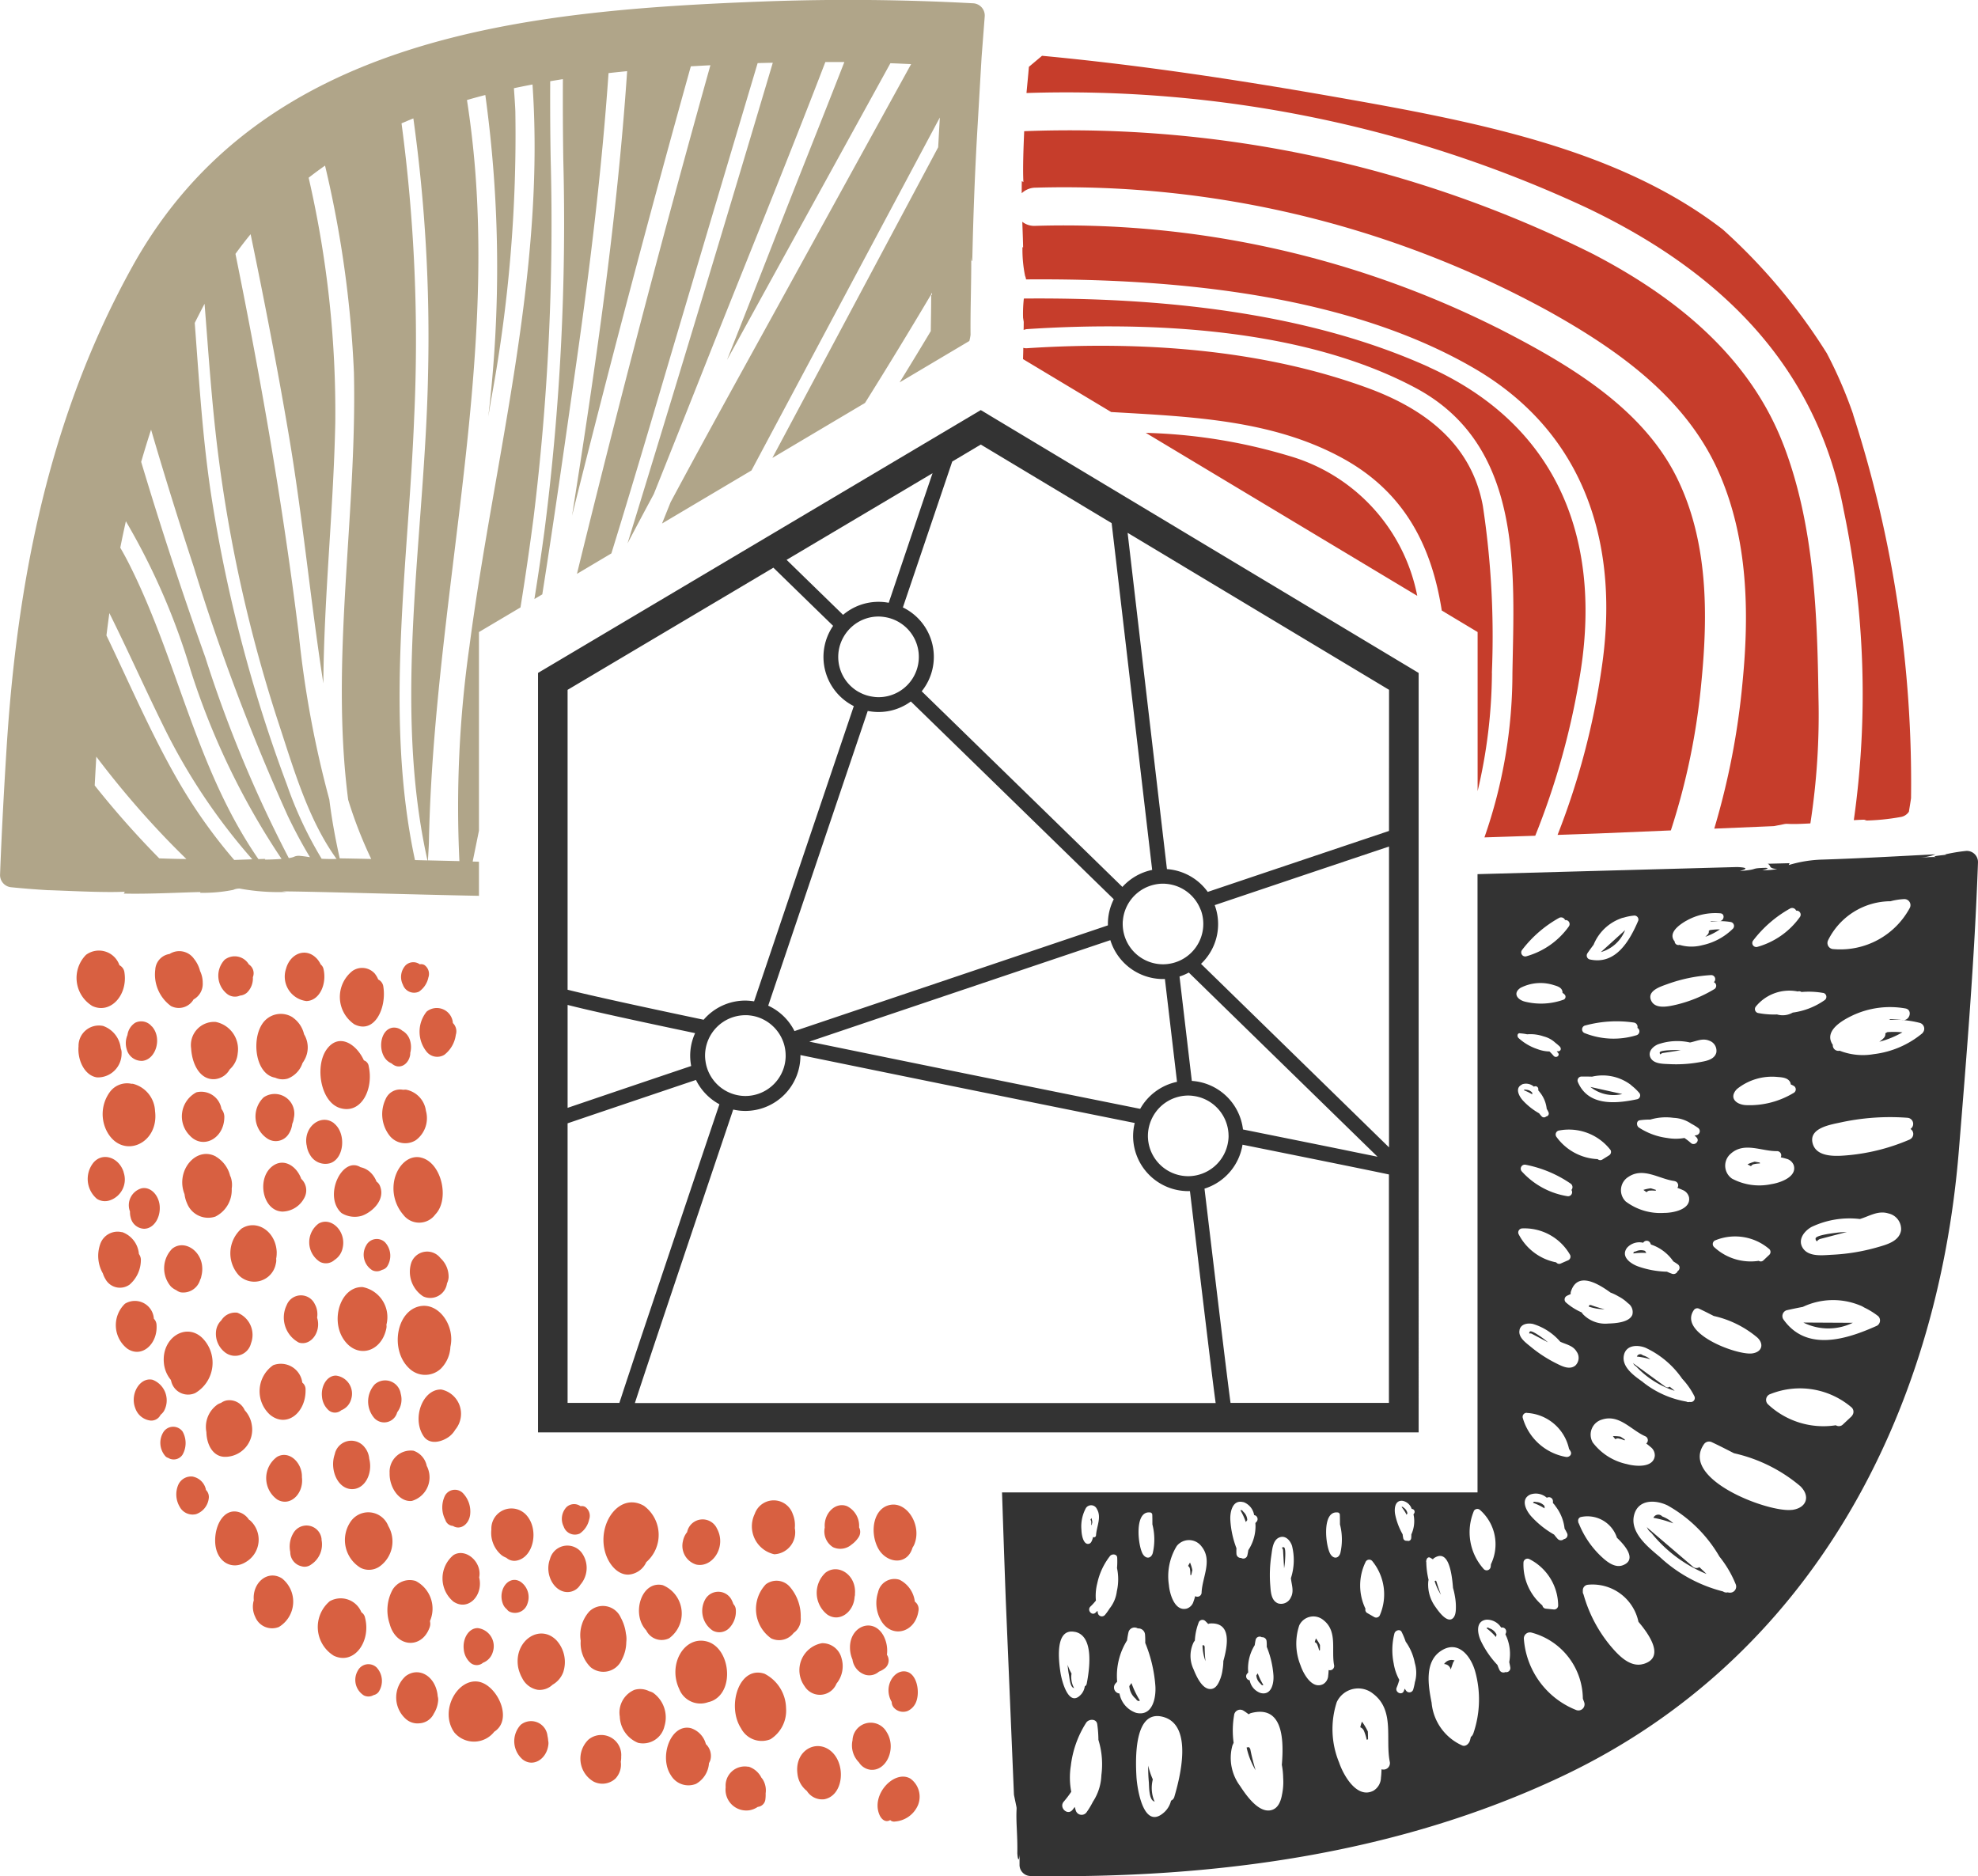 <svg xmlns="http://www.w3.org/2000/svg" width="106.331" height="100.857"><g data-name="Groupe 10919"><g data-name="Groupe 10448" fill="#c63d2b"><path data-name="Tracé 75831" d="M76.808 19.729c-6.6-2.981-14.528-3.744-21.769-3.681a7.27 7.27 0 00-.032 1.253l.026-.227c0 .163 0 .39-.006.664a.665.665 0 01.175-.046c6.705-.439 14.9-.038 20.893 3.16 5.806 3.1 5.3 9.863 5.208 15.333a26.73 26.73 0 01-1.505 8.829c.839-.026 1.762-.058 2.732-.089a40.547 40.547 0 002.348-8.3c1.275-7.075-.768-13.593-8.071-16.892z"/><path data-name="Tracé 75832" d="M69.263 24.497a29.325 29.325 0 00-7.669-1.229l14.593 8.761a9.78 9.78 0 00-6.924-7.532z"/><path data-name="Tracé 75833" d="M80.198 36.173a46.788 46.788 0 00-.485-8.982c-.6-3.253-3.02-5.174-6.19-6.335-5.735-2.1-12.247-2.535-18.333-2.136a.572.572 0 01-.181-.022c0 .191-.01.4-.014.606l4.738 2.845c4.329.251 8.727.418 12.515 2.525 3.384 1.885 4.74 4.858 5.257 8.145l1.927 1.157v8.552a28.222 28.222 0 00.77-6.355z"/><path data-name="Tracé 75834" d="M99.624 22.282a23.644 23.644 0 00-1.422-3.295 31.263 31.263 0 00-5.588-6.651c-5.673-4.379-13.4-5.822-21.105-7.172-5.152-.9-10.3-1.678-15.492-2.165l-.706.593c-.042.491-.089.964-.131 1.408a66.2 66.2 0 0130.055 6.14c7.333 3.476 12.424 8.594 13.877 16.293a48.351 48.351 0 01.543 16.655c.274-.016.515-.03.686-.022l-.131.044a11.982 11.982 0 001.961-.192.651.651 0 00.445-.284c.04-.243.08-.483.115-.726a64.343 64.343 0 00-3.112-20.622z"/><path data-name="Tracé 75835" d="M80.465 17.611a51.983 51.983 0 00-24.81-5.47 1.037 1.037 0 01-.7-.219c.02.559.04 1.06.044 1.38l-.034-.02a7.019 7.019 0 00.139 1.543.862.862 0 01.054.195c7.912-.064 17.228.787 24.084 4.776 6.166 3.587 7.817 9.781 6.85 16.172a40.057 40.057 0 01-2.362 8.912c.71-.024 1.432-.05 2.155-.076l3.935-.165a36.542 36.542 0 001.64-7.958c.362-3.661.366-7.6-1.322-11.012-1.879-3.79-5.876-6.124-9.674-8.061z"/><path data-name="Tracé 75836" d="M95.875 23.916c-1.8-4.691-5.7-7.906-10.268-10.276a62.928 62.928 0 00-30.55-6.588c-.036.865-.082 2.02-.042 2.736l-.085-.05c-.006.2-.006.426-.006.65a1.079 1.079 0 01.758-.3 54.187 54.187 0 0127.556 6.635c3.836 2.136 7.413 4.713 9.159 8.666 1.573 3.561 1.646 7.544 1.273 11.322a40.363 40.363 0 01-1.517 7.832l3.162-.133a.61.61 0 00.1-.012l.505-.1a.706.706 0 01.159-.012c.4.02.793 0 1.241-.024a38.18 38.18 0 00.435-6.769c-.062-4.518-.231-9.276-1.877-13.573z"/></g><g data-name="Groupe 10449" fill="#d86041"><path data-name="Tracé 75837" d="M47.66 93.103c.549.849.012 2.106-.853 2.032a.854.854 0 01-.634-.4 1.292 1.292 0 01-.344-1.189.979.979 0 011.833-.441z"/><path data-name="Tracé 75838" d="M44.656 94.119c.843.694.7 2.4-.344 2.6a.97.97 0 01-.937-.447 1.349 1.349 0 01-.507-.925c-.16-1.235.991-1.879 1.788-1.228z"/><path data-name="Tracé 75839" d="M45.234 89.123a1.487 1.487 0 01-.266 1.378.963.963 0 01-1.712.147 1.473 1.473 0 01.933-2.319 1.061 1.061 0 011.045.794z"/><path data-name="Tracé 75840" d="M47.471 87.885a1.72 1.72 0 01.207 1.066.547.547 0 01-.07.694 1.168 1.168 0 01-.358.213.784.784 0 01-.716.175 1 1 0 01-.708-.827 1.6 1.6 0 01-.133-.642c-.01-1.145 1.215-1.633 1.778-.676z"/><path data-name="Tracé 75841" d="M48.748 89.864c.523.139.694 1 .531 1.531a.9.9 0 01-.479.575.668.668 0 01-.712-.137.466.466 0 01-.153-.346 1.229 1.229 0 01-.167-.74c.06-.567.509-1.008.982-.883z"/><path data-name="Tracé 75842" d="M48.356 84.92a1.515 1.515 0 01.823 1.175.5.5 0 01.193.507c-.165 1.153-1.416 1.5-2 .529a1.875 1.875 0 01-.171-1.537.9.9 0 011.155-.674z"/><path data-name="Tracé 75843" d="M45.963 85.713a.868.868 0 01-.022.125c-.046.825-.819 1.39-1.463.956a1.478 1.478 0 01-.1-2.255c.682-.521 1.684.127 1.579 1.173z"/><path data-name="Tracé 75844" d="M42.451 85.29a2.415 2.415 0 01.593 1.662.907.907 0 01-.38.827.985.985 0 01-1.207.292 1.932 1.932 0 01-.29-2.905.949.949 0 011.284.124z"/><path data-name="Tracé 75845" d="M41.101 89.973a2.12 2.12 0 011.155 1.851 1.816 1.816 0 01-.837 1.668 1.251 1.251 0 01-1.585-.589c-.775-1.19-.105-3.393 1.267-2.93z"/><path data-name="Tracé 75846" d="M40.233 94.963a1.181 1.181 0 01.7.6.64.64 0 01.07.088 1.122 1.122 0 01.155.75 1.981 1.981 0 01-.012.306.454.454 0 01-.36.414l-.05.008a1.134 1.134 0 01-.459.183 1.117 1.117 0 01-1.267-1.239 1.029 1.029 0 011.217-1.1z"/><path data-name="Tracé 75847" d="M48.941 95.61a1.2 1.2 0 01.406 1.426 1.462 1.462 0 01-1.229.879.3.3 0 01-.266-.078c-.012.006-.022.016-.034.022-.225.107-.433-.056-.539-.3-.479-1.1.813-2.45 1.662-1.949z"/><path data-name="Tracé 75848" d="M37.139 92.897a1.224 1.224 0 01.807.857.875.875 0 01.245.845.747.747 0 01-.078.177 1.383 1.383 0 01-.694 1.114 1.09 1.09 0 01-1.35-.455c-.66-.979-.021-2.798 1.07-2.538z"/><path data-name="Tracé 75849" d="M37.984 88.233c1.249.314 1.539 2.611.334 3.184a1.066 1.066 0 01-.241.08 1.221 1.221 0 01-1.567-.712c-.618-1.309.265-2.856 1.474-2.552z"/><path data-name="Tracé 75850" d="M34.908 90.913a.884.884 0 01.2.082 1.628 1.628 0 01.61 1.8 1.181 1.181 0 01-1.416.891 1.577 1.577 0 01-.984-1.412 1.325 1.325 0 01.781-1.434 1.079 1.079 0 01.807.074z"/><path data-name="Tracé 75851" d="M33.393 94.393a1.337 1.337 0 01-.022.312 1.1 1.1 0 01-.284.9 1.032 1.032 0 01-1.179.163 1.425 1.425 0 01-.27-2.259 1.076 1.076 0 011.758.885z"/><path data-name="Tracé 75852" d="M49.166 82.981a1.011 1.011 0 01-.111.211c-.292 1-1.428.841-1.857.024-.471-.9-.231-2.209.716-2.33.879-.113 1.627 1.11 1.251 2.094z"/><path data-name="Tracé 75853" d="M45.52 80.957a1.182 1.182 0 01.662 1.147.527.527 0 01-.036.545 1.488 1.488 0 01-.368.38.926.926 0 01-1 .139 1 1 0 01-.441-1.056c-.062-.75.559-1.382 1.179-1.155z"/><path data-name="Tracé 75854" d="M42.626 81.41a1.573 1.573 0 01.1.734 1.18 1.18 0 01-1.1 1.406 1.537 1.537 0 01-1.054-2.171 1.08 1.08 0 012.052.032z"/><path data-name="Tracé 75855" d="M38.524 82.137c.567.978-.217 2.163-1.1 1.965a1.053 1.053 0 01-.712-1.255 1.092 1.092 0 01.225-.487.85.85 0 011.589-.225z"/><path data-name="Tracé 75856" d="M34.616 80.945a1.94 1.94 0 01.127 3.026 1.14 1.14 0 01-.95.672c-.612.024-1.117-.6-1.285-1.291-.372-1.533.827-3.146 2.106-2.408z"/><path data-name="Tracé 75857" d="M23.505 90.989a1.546 1.546 0 01.024.193.624.624 0 01.024.241 1.534 1.534 0 01-.229.688.915.915 0 01-.777.525.938.938 0 01-.742-.243 1.548 1.548 0 010-2.291c.666-.5 1.515-.066 1.7.889z"/><path data-name="Tracé 75858" d="M29.923 88.185a1.738 1.738 0 01.352 1.712 1.3 1.3 0 01-.573.666 1 1 0 01-.8.272 1.151 1.151 0 01-.827-.622l-.024-.044c-.028-.05-.052-.1-.076-.157l-.018-.048a1.987 1.987 0 01-.1-.326c-.26-1.425 1.161-2.398 2.066-1.453z"/><path data-name="Tracé 75859" d="M25.729 90.401c.99.175 1.883 2.022.841 2.688a1.382 1.382 0 01-2.148.038c-.824-1.168.176-2.925 1.307-2.726z"/><path data-name="Tracé 75860" d="M25.759 84.795c.233.954-.581 1.835-1.384 1.3a1.624 1.624 0 010-2.5c.655-.407 1.553.373 1.384 1.2z"/><path data-name="Tracé 75861" d="M35.63 85.211a1.647 1.647 0 01.342 2.853.92.92 0 01-1.233-.425c-.821-.869-.262-2.697.891-2.428z"/><path data-name="Tracé 75862" d="M31.341 83.574a1.378 1.378 0 01-.145 1.615.8.8 0 01-.563.382c-.783.123-1.392-.9-1.068-1.764a.965.965 0 011.776-.231z"/><path data-name="Tracé 75863" d="M29.432 93.319a1.359 1.359 0 01.036.251.608.608 0 01.01.219c-.091.777-.823 1.233-1.388.785a1.292 1.292 0 01-.1-1.855.886.886 0 011.442.6z"/><path data-name="Tracé 75864" d="M33.371 86.956a2.4 2.4 0 01.276.857 1.389 1.389 0 01.02.459 2.062 2.062 0 01-.247.956 1.077 1.077 0 01-1.668.394 1.805 1.805 0 01-.535-1.424 1.9 1.9 0 01.469-1.581 1.05 1.05 0 011.685.339z"/><path data-name="Tracé 75865" d="M27.929 84.994a1 1 0 01.428 1.2.7.7 0 01-.968.441.392.392 0 01-.141-.127.694.694 0 01-.223-.318 1.1 1.1 0 01-.048-.579c.1-.517.533-.833.954-.612z"/><path data-name="Tracé 75866" d="M24.212 72.391a1.766 1.766 0 01-.513 1.181 1.231 1.231 0 01-1.706-.02c-1.034-.968-.7-3.074.573-3.335 1.034-.211 1.9 1.06 1.648 2.171z"/><path data-name="Tracé 75867" d="M28.327 81.48c.656.779.35 2.249-.565 2.412a.643.643 0 01-.541-.153 1.087 1.087 0 01-.253-.137 1.56 1.56 0 01-.553-1.38 1.08 1.08 0 011.912-.742z"/><path data-name="Tracé 75868" d="M24.905 80.285a1.423 1.423 0 01.366 1.151c-.07.507-.519.833-.915.595l-.008-.006a.452.452 0 01-.408-.324 1.448 1.448 0 01-.026-1.289.606.606 0 01.99-.129z"/><path data-name="Tracé 75869" d="M22.35 84.988a1.674 1.674 0 01.762 2.155.567.567 0 01-.018.342c-.426 1.185-1.813 1.076-2.149-.2a2.31 2.31 0 01.151-1.817 1.081 1.081 0 011.255-.481z"/><path data-name="Tracé 75870" d="M19.429 86.67a.437.437 0 01.193.284c.336 1.285-.591 2.573-1.68 2.048a1.814 1.814 0 01-.215-2.929 1.2 1.2 0 011.702.597z"/><path data-name="Tracé 75871" d="M15.157 84.846a1.592 1.592 0 01-.163 2.611.976.976 0 01-1.271-.535 1.25 1.25 0 01-.08-.9c-.086-.941.746-1.656 1.513-1.177z"/><path data-name="Tracé 75872" d="M17.282 82.758a1.288 1.288 0 01-.549 1.338.584.584 0 01-.489.109.063.063 0 01-.018-.006.78.78 0 01-.622-.726v-.042a1.413 1.413 0 01.185-1.05.815.815 0 011.5.374z"/><path data-name="Tracé 75873" d="M20.878 82.039a1.651 1.651 0 01-.461 2.159 1 1 0 01-1.026.084 1.745 1.745 0 01-.573-2.44 1.152 1.152 0 012.058.195z"/><path data-name="Tracé 75874" d="M18.876 75.216a.876.876 0 01-.529.591.519.519 0 01-.716-.032 1.1 1.1 0 01-.322-.7c-.064-.571.27-1.137.756-1.129a.978.978 0 01.811 1.271z"/><path data-name="Tracé 75875" d="M26.496 88.789a.876.876 0 01-.529.591.519.519 0 01-.716-.032 1.1 1.1 0 01-.322-.7c-.064-.571.27-1.137.756-1.129a.978.978 0 01.811 1.271z"/><path data-name="Tracé 75876" d="M22.217 77.98a1.083 1.083 0 01.724.825.61.61 0 01.058.125 1.32 1.32 0 01-.861 1.752c-.668.074-1.217-.718-1.193-1.5a1.138 1.138 0 011.271-1.2z"/><path data-name="Tracé 75877" d="M19.635 77.84a1.136 1.136 0 01.215.579c.2.785-.233 1.644-.941 1.629-.77-.018-1.2-1.066-.913-1.877a.906.906 0 011.636-.33z"/><path data-name="Tracé 75878" d="M16.23 79.41c.111.863-.618 1.607-1.322 1.2a1.41 1.41 0 01-.008-2.3c.661-.367 1.358.337 1.33 1.1z"/><path data-name="Tracé 75879" d="M12.95 81.323a.992.992 0 01.435.37.415.415 0 01.042.022 1.392 1.392 0 01-.221 2.257c-.748.463-1.619-.022-1.64-1.122-.018-.936.541-1.879 1.384-1.527z"/><path data-name="Tracé 75880" d="M39.347 86.039a1.185 1.185 0 01.076.187.474.474 0 01.133.318 1.278 1.278 0 01-.356.974.745.745 0 01-.881.137 1.271 1.271 0 01-.39-1.712.806.806 0 011.42.1z"/><path data-name="Tracé 75881" d="M19.496 69.187a1.643 1.643 0 011.277 2.022.579.579 0 01-.008.217c-.274 1.287-1.6 1.634-2.307.549s-.121-2.83 1.036-2.788z"/><path data-name="Tracé 75882" d="M23.725 74.694a1.332 1.332 0 01.746 2.161 1.242 1.242 0 01-.34.38c-.378.274-1.036.457-1.364-.038-.642-.968-.038-2.54.958-2.503z"/><path data-name="Tracé 75883" d="M21.542 74.924a1.136 1.136 0 01-.191.994.722.722 0 01-1.227.314 1.367 1.367 0 01.018-1.813.845.845 0 011.4.505z"/><path data-name="Tracé 75884" d="M16.251 74.323a.451.451 0 01.175.382c.026 1.233-1.018 2.082-1.917 1.34a1.706 1.706 0 01.177-2.659 1.162 1.162 0 011.565.937z"/><path data-name="Tracé 75885" d="M16.947 70.149a1.133 1.133 0 01.1.682c.237.748-.328 1.539-.98 1.34a1.526 1.526 0 01-.652-2.024.823.823 0 011.527 0z"/><path data-name="Tracé 75886" d="M20.715 66.799a1.066 1.066 0 01.089 1.292.45.45 0 01-.27.171.548.548 0 01-.521.02.984.984 0 01-.326-1.336.64.64 0 011.028-.149z"/><path data-name="Tracé 75887" d="M20.265 89.656a1.065 1.065 0 01.089 1.292.449.449 0 01-.27.171.548.548 0 01-.521.02.984.984 0 01-.326-1.336.64.64 0 011.028-.149z"/><path data-name="Tracé 75888" d="M23.68 67.632a1.357 1.357 0 01.435 1.044.924.924 0 01-.086.312.908.908 0 01-1.279.7 1.579 1.579 0 01-.644-1.8.906.906 0 011.574-.256z"/><path data-name="Tracé 75889" d="M22.622 62.224c1.114.245 1.575 2.243.777 3.06a1.071 1.071 0 01-1.722.012 2.175 2.175 0 01-.461-1.941c.189-.728.758-1.275 1.406-1.133z"/><path data-name="Tracé 75890" d="M18.41 67.129a1 1 0 01-.428.6.691.691 0 01-.777.105 1.251 1.251 0 01-.076-2.062c.688-.392 1.527.451 1.279 1.36z"/><path data-name="Tracé 75891" d="M17.955 60.385c.668.531.557 1.9-.213 2.144a.947.947 0 01-1.074-.447 1.259 1.259 0 01-.179-.5l-.012-.048c-.159-.984.8-1.688 1.477-1.155z"/><path data-name="Tracé 75892" d="M24.344 54.992a.619.619 0 01.159.634 1.621 1.621 0 01-.616 1.074.733.733 0 01-.939-.147 1.717 1.717 0 01-.01-2.177.868.868 0 011.408.616z"/><path data-name="Tracé 75893" d="M19.562 57a.382.382 0 01.26.322c.272 1.231-.408 2.595-1.549 2.239-1.05-.326-1.368-2.285-.692-3.18.65-.858 1.575-.267 1.981.619z"/><path data-name="Tracé 75894" d="M21.644 55.413a.887.887 0 01.4.525 1.222 1.222 0 01.01.66.588.588 0 01-.006.117c-.084.473-.5.756-.877.537a.923.923 0 01-.129-.093.827.827 0 01-.223-.141c-.541-.485-.4-1.7.31-1.778a.677.677 0 01.511.177z"/><path data-name="Tracé 75895" d="M20.17 52.367a1.19 1.19 0 01.161.284.5.5 0 01.278.4c.177 1.139-.479 2.557-1.561 2.01a1.779 1.779 0 01-.1-2.869.912.912 0 011.223.171z"/><path data-name="Tracé 75896" d="M17.024 51.521a1.3 1.3 0 01.217.324.429.429 0 01.147.233c.191.793-.191 1.71-.913 1.734a1.325 1.325 0 01-1.1-1.734c.227-.835 1.076-1.161 1.646-.557z"/><path data-name="Tracé 75897" d="M16.191 63.367a.844.844 0 01.165 1.03 1.359 1.359 0 01-1.177.732c-1.09-.04-1.4-1.829-.505-2.462.6-.427 1.281.03 1.519.7z"/><path data-name="Tracé 75898" d="M15.728 54.688a1.521 1.521 0 01.618.909 1.369 1.369 0 01-.008 1.428c-.022.042-.05.08-.076.119a1.349 1.349 0 01-.791.835.963.963 0 01-.678-.048c-1.147-.191-1.318-2.344-.521-3.1a1.189 1.189 0 011.456-.147z"/><path data-name="Tracé 75899" d="M13.157 75.809a1.5 1.5 0 01.382.811 1.461 1.461 0 01-1.408 1.692c-.666.02-1.02-.632-1.036-1.33a1.469 1.469 0 01.624-1.5.946.946 0 01.161-.068.775.775 0 01.3-.133.9.9 0 01.977.528z"/><path data-name="Tracé 75900" d="M8.271 70.888a.5.5 0 01.145.348c.062 1.026-.813 1.794-1.583 1.253a1.6 1.6 0 01-.115-2.408 1.022 1.022 0 011.553.807z"/><path data-name="Tracé 75901" d="M10.385 79.38a.9.9 0 01.68.672c0 .014 0 .028.008.042a.531.531 0 01.147.465 1.022 1.022 0 01-.684.835.788.788 0 01-.883-.41 1.3 1.3 0 01-.091-1.114.753.753 0 01.823-.493z"/><path data-name="Tracé 75902" d="M14.874 67.323a1.581 1.581 0 01-.028.34.647.647 0 01-.018.259 1.177 1.177 0 01-1.984.638 1.765 1.765 0 01.133-2.511c.791-.527 1.857.109 1.9 1.277z"/><path data-name="Tracé 75903" d="M12.773 70.571a1.278 1.278 0 01.72 1.638.88.88 0 01-1.38.5 1.263 1.263 0 01-.5-1.145.958.958 0 01.286-.591.875.875 0 01.871-.406z"/><path data-name="Tracé 75904" d="M10.852 71.9a1.886 1.886 0 01-.356 2.983.93.93 0 01-1.294-.646l-.022-.066a1.652 1.652 0 01-.368-.883c-.145-1.356 1.159-2.201 2.04-1.388z"/><path data-name="Tracé 75905" d="M10.854 67.97a1.524 1.524 0 01-.03.63.563.563 0 01-.042.149l-.02.034a.945.945 0 01-1.052.686.668.668 0 01-.235-.117.982.982 0 01-.292-.2 1.5 1.5 0 01.072-2.026c.583-.471 1.452 0 1.6.845z"/><path data-name="Tracé 75906" d="M11.608 62.175a1.656 1.656 0 01.762 1.028.63.63 0 01.048.117 1.3 1.3 0 01.038.579 1.591 1.591 0 01-.881 1.5 1.22 1.22 0 01-1.517-.708 1.678 1.678 0 01-.139-.5c-.5-1.255.624-2.6 1.688-2.022z"/><path data-name="Tracé 75907" d="M11.593 54.934a1.491 1.491 0 011.185 1.692 1.3 1.3 0 01-.43.859 1.015 1.015 0 01-.8.525c-.783.054-1.221-.781-1.273-1.65a1.247 1.247 0 011.318-1.426z"/><path data-name="Tracé 75908" d="M13.374 51.84a.566.566 0 01.229.662.156.156 0 01-.01.028 1.065 1.065 0 01-.316.829.656.656 0 01-.374.159.681.681 0 01-.68-.078 1.251 1.251 0 01-.147-1.849.883.883 0 011.3.249z"/><path data-name="Tracé 75909" d="M22.564 51.837a.35.35 0 01.249.036.586.586 0 01.215.674 1.219 1.219 0 01-.511.762.635.635 0 01-.857-.374.921.921 0 01.153-1.054.6.6 0 01.752-.046z"/><path data-name="Tracé 75910" d="M31.208 80.967a.35.35 0 01.249.036.586.586 0 01.215.674 1.218 1.218 0 01-.511.762.635.635 0 01-.857-.374.921.921 0 01.153-1.054.6.6 0 01.752-.046z"/><path data-name="Tracé 75911" d="M10.415 51.524a1.709 1.709 0 01.34.672 1.461 1.461 0 01.143.642.951.951 0 01-.493.887.917.917 0 01-1.213.356 2.1 2.1 0 01-.845-1.961.9.9 0 01.768-.839.968.968 0 011.3.241z"/><path data-name="Tracé 75912" d="M8.169 55.177c.561.626.211 1.774-.509 1.849a.827.827 0 01-.843-.606 1.115 1.115 0 01.034-.779.932.932 0 01.412-.66.726.726 0 01.9.2z"/><path data-name="Tracé 75913" d="M7.074 58.257h.06a1.575 1.575 0 011.2 1.464c.229 1.77-1.726 2.609-2.559 1.149a2.01 2.01 0 01.133-2.173 1.146 1.146 0 011.167-.437z"/><path data-name="Tracé 75914" d="M8.585 64.835c.048.616-.314 1.215-.841 1.217a.766.766 0 01-.718-.6 1.069 1.069 0 01-.038-.326.943.943 0 01.626-1.249c.483-.1.927.37.972.958z"/><path data-name="Tracé 75915" d="M11.904 59.613a.675.675 0 01.155.471c-.028 1.131-1.161 1.72-1.863.952a1.461 1.461 0 01.364-2.319 1.1 1.1 0 011.344.893z"/><path data-name="Tracé 75916" d="M6.567 66.231a1.368 1.368 0 01.9 1.177.553.553 0 01.105.276 1.751 1.751 0 01-.606 1.37.888.888 0 01-1.3-.3 1.347 1.347 0 01-.135-.3 1.9 1.9 0 01-.135-1.6.985.985 0 011.165-.616z"/><path data-name="Tracé 75917" d="M6.643 63.011a1.182 1.182 0 01-.732 1.511.8.8 0 01-.7-.078 1.4 1.4 0 01-.195-1.937c.493-.593 1.376-.3 1.631.5z"/><path data-name="Tracé 75918" d="M15.792 60.127a1.02 1.02 0 01-.082.288 1.219 1.219 0 01-.207.563.818.818 0 01-1.084.255 1.423 1.423 0 01-.243-2.247 1.057 1.057 0 011.613 1.143z"/><path data-name="Tracé 75919" d="M5.557 55.155a1.432 1.432 0 01.935 1.2.619.619 0 01.044.272 1.277 1.277 0 01-1.314 1.289c-.66-.086-1.066-.913-1-1.67a1.094 1.094 0 011.33-1.094z"/><path data-name="Tracé 75920" d="M6.421 51.886a.5.5 0 01.27.4c.181 1.217-.76 2.243-1.726 1.792a1.767 1.767 0 01-.342-2.75 1.166 1.166 0 011.798.558z"/><path data-name="Tracé 75921" d="M19.381 62.743a1.1 1.1 0 01.608.358 1.357 1.357 0 01.253.418.5.5 0 01.189.245c.3.771-.475 1.422-.988 1.593a1.352 1.352 0 01-1.086-.151c-.994-.898.028-3.078 1.024-2.463z"/><path data-name="Tracé 75922" d="M21.663 58.581a1.089 1.089 0 01.161-.006 1.332 1.332 0 011.072 1.135 1.472 1.472 0 01-.543 1.581 1.072 1.072 0 01-1.424-.262 1.877 1.877 0 01-.2-1.945.846.846 0 01.931-.505z"/><path data-name="Tracé 75923" d="M8.196 74.167a1.187 1.187 0 01.614 1.69.8.8 0 01-.177.195.557.557 0 01-.549.31.986.986 0 01-.811-.664c-.3-.758.247-1.68.925-1.529z"/><path data-name="Tracé 75924" d="M9.815 76.952a1.265 1.265 0 010 1.241.566.566 0 01-.775.175.309.309 0 01-.161-.105 1.088 1.088 0 01-.105-1.265.625.625 0 011.041-.046z"/></g><g data-name="Groupe 10450" fill="#333"><path data-name="Tracé 75925" d="M86.705 77.199a1.792 1.792 0 00.133.165.225.225 0 01.183-.036 1.686 1.686 0 01.312.1.217.217 0 01.014-.048l-.233-.153a2 2 0 00-.409-.028z"/><path data-name="Tracé 75926" d="M89.521 74.537l-1.69-1.229a.207.207 0 01-.046-.048.4.4 0 00.169.193 4.881 4.881 0 002.072 1.31c-.087-.078-.181-.149-.272-.223a.183.183 0 01-.233-.003z"/><path data-name="Tracé 75927" d="M88.308 72.852a.19.19 0 00-.314.07 3.935 3.935 0 01.722.145 1.167 1.167 0 00-.41-.215z"/><path data-name="Tracé 75928" d="M94.327 62.445a2.205 2.205 0 00-.386.143 1.87 1.87 0 00.189.1.23.23 0 01.153-.107 1.7 1.7 0 01.326-.04.2.2 0 01-.008-.048z"/><path data-name="Tracé 75929" d="M88.682 64.002a1.788 1.788 0 01.328.008.416.416 0 010-.05l-.266-.083a2.039 2.039 0 00-.4.086c.058.044.113.085.173.123a.232.232 0 01.167-.086z"/><path data-name="Tracé 75930" d="M87.93 67.269c-.1.016-.133.054-.119.111a3.226 3.226 0 01.69-.026c-.022-.038-.046-.074-.068-.111a.626.626 0 00-.5.028z"/><path data-name="Tracé 75931" d="M91.921 49.994l-.064.046a.2.2 0 01-.042.173.844.844 0 01-.147.145 3.335 3.335 0 00.791-.4 3.231 3.231 0 00-.539.04z"/><path data-name="Tracé 75932" d="M77.692 89.374a.4.4 0 00-.062.078.371.371 0 01.33.213c.01.026.016.052.026.076.042-.117.081-.235.123-.352a.358.358 0 01.085-.129.47.47 0 00-.5.113z"/><path data-name="Tracé 75933" d="M77.224 85.022c-.012-.018-.022-.036-.036-.054a.138.138 0 00-.066.026 2.991 2.991 0 00.338.73 10.468 10.468 0 01-.239-.7z"/><path data-name="Tracé 75934" d="M89.397 56.603l.956-.147c-.121-.006-.243-.016-.364-.01s-.746.01-.766.127a.114.114 0 00.04.107.2.2 0 01.133-.076z"/><path data-name="Tracé 75935" d="M85.519 70.152h-.074a.274.274 0 00-.042.083 2.653 2.653 0 00.857.143 6.932 6.932 0 01-.741-.226z"/><path data-name="Tracé 75936" d="M87.359 50.001q-.65.591-1.3 1.179a1.983 1.983 0 001.3-1.179z"/><path data-name="Tracé 75937" d="M67.049 81.713a.626.626 0 00-.217-.453c-.052-.082-.1-.1-.149-.07a3.316 3.316 0 01.288.628c.026-.036.05-.072.078-.105z"/><path data-name="Tracé 75938" d="M57.747 90.74a.175.175 0 01-.024-.03 1.228 1.228 0 01-.121-.748 2.613 2.613 0 01-.211-.471 5.145 5.145 0 00.078.577c.028.141.06.662.276.672z"/><path data-name="Tracé 75939" d="M61.277 91.413a4.869 4.869 0 01-.453-.941c-.038.054-.074.109-.115.161a.95.95 0 00.342.68c.081.121.154.151.226.1z"/><path data-name="Tracé 75940" d="M58.666 81.974a.075.075 0 01.022 0l.032-.151a1.432 1.432 0 00-.048-.223c-.018.034-.036.066-.052.1a.137.137 0 01.042.091 1.42 1.42 0 010 .183z"/><path data-name="Tracé 75941" d="M67.764 90.508q.081.119.149.066a3.316 3.316 0 01-.3-.622c-.026.036-.048.072-.076.105a.623.623 0 00.227.449z"/><path data-name="Tracé 75942" d="M61.972 95.652a4.045 4.045 0 01-.249-.74 8.652 8.652 0 00.034.879c.02.217-.008 1.006.32 1.052a.287.287 0 01-.032-.048 1.852 1.852 0 01-.073-1.143z"/><path data-name="Tracé 75943" d="M75.659 81.347a.454.454 0 00-.2-.3c-.046-.052-.084-.062-.113-.034a2.286 2.286 0 01.27.416c.014-.028.028-.056.044-.084z"/><path data-name="Tracé 75944" d="M64.095 84.388a2.035 2.035 0 00-.123-.392 2.1 2.1 0 00-.105.183.228.228 0 01.1.159 1.685 1.685 0 01.022.328.2.2 0 01.05 0l.06-.272z"/><path data-name="Tracé 75945" d="M69.018 83.173a.118.118 0 00-.109.028.214.214 0 01.064.141l.056.966c.018-.119.038-.239.046-.36s.061-.739-.057-.775z"/><path data-name="Tracé 75946" d="M67.155 93.926a.4.4 0 00-.141.012 4.037 4.037 0 00.483 1.221 11.2 11.2 0 01-.286-1.137c-.02-.032-.036-.064-.056-.093z"/><path data-name="Tracé 75947" d="M70.74 88.074a1.967 1.967 0 00-.062.2.232.232 0 01.133.131 1.77 1.77 0 01.1.314.207.207 0 01.046-.016v-.278a2.069 2.069 0 00-.217-.351z"/><path data-name="Tracé 75948" d="M73.215 92.542c-.036.1-.066.2-.091.308a.345.345 0 01.2.2 2.583 2.583 0 01.147.473.32.32 0 01.07-.024c0-.141-.006-.28-.01-.422a3.056 3.056 0 00-.32-.533z"/><path data-name="Tracé 75949" d="M64.735 88.452a.225.225 0 00-.093-.01 2.626 2.626 0 00.161.853 7.183 7.183 0 01-.044-.775c-.008-.022-.016-.046-.026-.068z"/><path data-name="Tracé 75950" d="M80.076 87.535c-.08-.056-.133-.056-.163-.008a3.252 3.252 0 01.505.471c.01-.042.02-.085.032-.127a.626.626 0 00-.374-.338z"/><path data-name="Tracé 75951" d="M87.208 58.81l-1.714-.382a1.991 1.991 0 001.714.382z"/><path data-name="Tracé 75952" d="M89.363 81.522a.286.286 0 00-.481.068 5.98 5.98 0 011.072.3 1.779 1.779 0 00-.593-.372z"/><path data-name="Tracé 75953" d="M90.995 84.207l-2.4-2.052a.378.378 0 01-.064-.076.609.609 0 00.231.31 7.382 7.382 0 002.973 2.219c-.123-.127-.257-.245-.384-.368a.276.276 0 01-.356-.033z"/><path data-name="Tracé 75954" d="M82.364 58.733a.45.45 0 00-.328-.153q-.1-.033-.113.03a2.258 2.258 0 01.445.219v-.093z"/><path data-name="Tracé 75955" d="M99.599 71.107l-2.657-.014a3.006 3.006 0 002.657.014z"/><path data-name="Tracé 75956" d="M82.571 80.741c-.091-.03-.143-.016-.159.042a3.21 3.21 0 01.62.3c0-.044-.006-.085-.006-.131a.629.629 0 00-.455-.211z"/><path data-name="Tracé 75957" d="M105.666 45.744a9.351 9.351 0 00-1.114.187c.376.016-.935.078-.449.145-.249-.022-.65.018-.915.026a2.626 2.626 0 00.853-.179c-1.974.1-4.1.223-6.065.284a6.9 6.9 0 00-1.821.294l.048-.1-1.181.03c.217.093.01.255.515.282a3.291 3.291 0 01-.805.058c.141-.022.439-.109.189-.121-.919.022-.3.085-1.38.171.01-.02.734-.175-.157-.213l-13.957.382v33.235H53.866c.058 1.754.127 3.758.2 5.76.183 4.333.364 8.662.439 10.453a.461.461 0 00.012.091l.121.585a.51.51 0 01.01.145c-.038.714.06 1.388.04 2.368.04.527.109.3.119.054v.585a.6.6 0 00.589.579c9.827.147 19.682-1.157 28.56-5.353 13.394-6.327 20.187-19.425 21.344-33.626.414-5.067.845-10.274 1.03-15.508a.6.6 0 00-.666-.614zm-7.391 4.794a3.764 3.764 0 013.354-2.092 3.412 3.412 0 01.744-.115.325.325 0 01.288.481 4.243 4.243 0 01-4.1 2.207.328.328 0 01-.285-.481zm-.272 2.834a.216.216 0 01.09.386 3.879 3.879 0 01-1.722.674 1.08 1.08 0 01-.843.1 4.478 4.478 0 01-1.012-.076.216.216 0 01-.131-.346 2.322 2.322 0 012.249-.815.037.037 0 00.014 0 .221.221 0 01.193.03 4.5 4.5 0 011.163.05zm-3.76-2.814a6.46 6.46 0 011.988-1.722.232.232 0 01.324.115h.01a.217.217 0 01.187.35 4.2 4.2 0 01-2.269 1.595.216.216 0 01-.241-.336zm1.348 7.337c.249.018.559.052.66.318a.331.331 0 01.012.076c.05.026.1.046.151.076a.216.216 0 01.03.37 4.58 4.58 0 01-2.577.672c-.523-.024-.95-.382-.5-.861a3.007 3.007 0 012.223-.65zM84.436 69.464c.322-1.082 1.334-.569 2.14.018a2.581 2.581 0 01.418.2 2.133 2.133 0 01.515.368.575.575 0 01.241.624c-.163.422-.939.461-1.3.473a1.663 1.663 0 01-1.36-.507.949.949 0 01-.064-.091 3.208 3.208 0 01-.827-.519.217.217 0 01.028-.37c.068-.038.141-.064.211-.1a.254.254 0 010-.1zm.046-5.488a.218.218 0 01-.231.324 4.2 4.2 0 01-2.438-1.324.217.217 0 01.195-.366 6.426 6.426 0 012.426 1.016.232.232 0 01.04.342s0 .006.006.008zm6.713-2.836c.207.185-.1.485-.3.3a3.431 3.431 0 00-.346-.268 2.627 2.627 0 01-.925 0 3.609 3.609 0 01-1.521-.561c-.139-.089-.149-.364.05-.392a3.839 3.839 0 01.563-.036 2.921 2.921 0 011.247-.093 1.811 1.811 0 01.947.31 3.235 3.235 0 01.36.221.216.216 0 01-.05.392c-.042.014-.086.022-.127.034.036.03.074.056.107.087zm-1.177 2.352a.229.229 0 01.153.36c.093.036.187.072.274.113a.559.559 0 01.352.4c.105.664-.885.837-1.34.835a3.092 3.092 0 01-2.06-.612.842.842 0 01.137-1.322c.809-.543 1.658.115 2.484.221zm.169 4.832a.236.236 0 01-.294.151 2.708 2.708 0 01-.282-.115 4.988 4.988 0 01-1.543-.28c-.4-.141-.968-.529-.6-1.01a.89.89 0 01.865-.266.216.216 0 01.384.022c.01.026.024.048.034.074.06.02.115.04.167.062a2.362 2.362 0 011.036.845c.085.052.171.107.253.167a.221.221 0 01-.014.352zm-5.194 13.221a1.667 1.667 0 011.929 1.118c.577.545 1.01 1.2.332 1.471-.463.189-.933-.231-1.239-.525a4.954 4.954 0 01-1.139-1.708.178.178 0 01-.036-.113.2.2 0 01.151-.243zm2.44-2.847a3.11 3.11 0 01-1.811-1.157.841.841 0 01.5-1.233c.929-.3 1.563.569 2.326.9a.229.229 0 01.048.388c.08.06.159.119.231.185a.561.561 0 01.229.483c-.082.666-1.082.561-1.519.433zm.885-4.406c-.43-.308-1.127-.777-1.03-1.4.093-.587.708-.622 1.161-.447a4.906 4.906 0 011.982 1.672 3.963 3.963 0 01.656.941.216.216 0 01-.207.308c-.02 0-.04 0-.06-.006a.208.208 0 01-.167-.018 5.14 5.14 0 01-2.338-1.048zm2.732-3.858a.221.221 0 01.29-.084c.264.123.525.257.785.39a5.5 5.5 0 012.352 1.167c.37.358.231.781-.294.847-.829.1-3.973-1.082-3.134-2.321zm3.5-2.659a2.887 2.887 0 01-2.416-.75.217.217 0 01.091-.358 2.821 2.821 0 012.891.481.215.215 0 010 .3l-.318.3a.2.2 0 01-.253.028zm-1.456-4.428a.843.843 0 01-.056-1.328c.722-.654 1.658-.125 2.49-.141a.228.228 0 01.2.334c.1.022.195.044.288.074a.564.564 0 01.408.346c.2.64-.754.956-1.205 1.022a3.11 3.11 0 01-2.128-.306zm-2.464-13.84a3.153 3.153 0 011.851-.412c.276.02.2.441-.074.422a2.986 2.986 0 00-.481.008.158.158 0 01.07.02 3.538 3.538 0 011.044.018.215.215 0 01.127.348 3.327 3.327 0 01-1.668.9 2.256 2.256 0 01-1.215-.02.2.2 0 01-.26-.191l-.018-.016c-.34-.453.282-.877.622-1.078zm-.988 3.39a8.315 8.315 0 012.336-.481.217.217 0 01.153.38.212.212 0 01.036.368 7.194 7.194 0 01-2.064.845c-.4.091-1.135.266-1.348-.237-.223-.525.541-.748.887-.875zm-.535 3.249a3.136 3.136 0 011.742-.107c.344-.068.672-.245 1.026-.1a.571.571 0 01.388.646c-.107.392-.585.455-.921.517a7.111 7.111 0 01-1.6.1c-.336-.018-.859 0-1.024-.364-.137-.308.131-.577.392-.692zm-3.782-4.89c.107-.155.223-.314.342-.473a2.515 2.515 0 011.452-1.408.77.77 0 01.165-.048 2.674 2.674 0 01.583-.111.215.215 0 01.2.276c-.469 1.094-1.219 2.4-2.619 2.08a.216.216 0 01-.119-.318zm-.115 3.871a6.425 6.425 0 012.625-.159.232.232 0 01.187.29h.008a.217.217 0 01-.064.392 4.2 4.2 0 01-2.77-.111.216.216 0 01.014-.414zm-.209 2.742c.189 0 .386 0 .585.006a2.513 2.513 0 011.986.372.73.73 0 01.135.107 2.782 2.782 0 01.428.412.214.214 0 01-.111.32c-1.163.249-2.661.388-3.209-.937a.215.215 0 01.191-.28zm1.565 3.931a.217.217 0 01-.058.3l-.37.231a.207.207 0 01-.253-.022 2.886 2.886 0 01-2.223-1.207.218.218 0 01.161-.334 2.827 2.827 0 012.742 1.036zm-4.744-10.736a6.459 6.459 0 011.988-1.722.232.232 0 01.324.115h.01a.217.217 0 01.187.35 4.2 4.2 0 01-2.269 1.595.216.216 0 01-.241-.336zm-2.6 30.171a.215.215 0 01.332-.072 2.453 2.453 0 01.595 2.919c-.008.054-.008.105-.018.159a.217.217 0 01-.388.082 2.953 2.953 0 01-.518-3.085zm-3.818-.557a.646.646 0 01.485.435.154.154 0 01.127.245c-.012.016-.022.032-.032.048q.015.066.024.125a1.714 1.714 0 01-.139.952c0 .072 0 .145-.01.217a.16.16 0 01-.223.121.169.169 0 01-.2-.125 2.047 2.047 0 01-.034-.217 3.646 3.646 0 01-.4-1.056c-.06-.3-.03-.793.4-.746zm-1.99 3.273a.217.217 0 01.37-.016 2.825 2.825 0 01.386 2.905.214.214 0 01-.288.089l-.378-.217a.2.2 0 01-.1-.233 2.882 2.882 0 01.012-2.529zM71.905 81.3a.129.129 0 01.121.129c.006.171.006.344.006.515a3.246 3.246 0 01.02 1.543c-.088.288-.346.33-.521.074-.274-.403-.495-2.365.376-2.258zm-4.072 6.709a.234.234 0 01.255.209 2.26 2.26 0 01.008.306 5.022 5.022 0 01.36 1.527c.03.422-.1 1.1-.686.958a.892.892 0 01-.591-.686.215.215 0 01-.133-.36c.02-.02.036-.042.054-.062-.006-.062-.008-.121-.01-.177a2.375 2.375 0 01.36-1.289c.014-.1.03-.2.052-.3a.222.222 0 01.328-.127zM61.822 81.3a.129.129 0 01.121.129c.006.171.006.344.006.515a3.245 3.245 0 01.02 1.543c-.087.288-.346.33-.521.074-.275-.403-.495-2.365.376-2.258zm-3.456-.221a.338.338 0 01.6.04c.262.439-.016.933-.046 1.4-.006.109-.105.141-.159.1a1.798 1.798 0 01-.046.157c-.036.1-.084.185-.173.209-.3.078-.4-.471-.406-.728a2.077 2.077 0 01.23-1.175zm-.581 6.641c1.06.217.773 2.074.634 2.782a.212.212 0 01-.105.149.82.82 0 01-.179.41c-.684.8-1.062-.73-1.125-1.137-.093-.6-.332-2.43.774-2.2zm1.422 7.691a2.768 2.768 0 01-.453 1.438 4.426 4.426 0 01-.328.547.328.328 0 01-.595-.07c-.022-.064-.036-.129-.054-.193-.044.054-.084.111-.129.165-.274.314-.736-.141-.461-.455a5.244 5.244 0 00.4-.527 4.031 4.031 0 01-.022-1.4 5.475 5.475 0 01.823-2.309c.133-.211.549-.233.595.07a6.17 6.17 0 01.064.849 4.444 4.444 0 01.161 1.885zm.2-8.612a.218.218 0 01-.388-.082c-.01-.044-.016-.087-.024-.129-.032.034-.062.068-.1.1-.2.191-.475-.137-.276-.328a3.19 3.19 0 00.294-.322 2.658 2.658 0 01.072-.923 3.6 3.6 0 01.684-1.469c.1-.131.376-.119.388.082a4.073 4.073 0 01-.01.563 2.913 2.913 0 01-.01 1.251 1.829 1.829 0 01-.386.919 3.372 3.372 0 01-.245.342zm.766 4.235a.325.325 0 01-.2-.545c.03-.03.054-.062.082-.091a3.214 3.214 0 01-.014-.268 3.592 3.592 0 01.545-1.949c.02-.151.046-.3.08-.451a.336.336 0 01.5-.193.356.356 0 01.386.316 4 4 0 01.012.461 7.555 7.555 0 01.545 2.309c.044.638-.147 1.662-1.036 1.45a1.347 1.347 0 01-.893-1.038zm2.957 5.552a.328.328 0 01-.179.209 1.232 1.232 0 01-.33.589c-1.147 1.1-1.493-1.251-1.529-1.873-.052-.923-.149-3.706 1.483-3.205 1.563.484.863 3.238.553 4.284zm-.292-11.372a3.11 3.11 0 01.42-2.108.84.84 0 011.328.016c.616.756.038 1.662.008 2.493a.228.228 0 01-.344.185c-.028.1-.054.193-.089.282a.559.559 0 01-.368.388c-.65.165-.915-.8-.956-1.257zm2.925 4.068a2.78 2.78 0 01-.04.461 2.193 2.193 0 01-.167.61c-.1.231-.243.445-.5.441-.451-.006-.758-.72-.895-1.062a1.667 1.667 0 01.006-1.452c.02-.032.042-.062.064-.091a3.175 3.175 0 01.2-.956.217.217 0 01.356-.1c.058.052.109.109.163.165a.231.231 0 01.091-.028c1.125-.072.994 1.056.724 2.014zm1.078-8.538a.893.893 0 01.577.7.216.216 0 01.125.364l-.056.06c0 .062.006.121.006.177a2.357 2.357 0 01-.386 1.281c-.016.1-.034.2-.058.3a.222.222 0 01-.33.121.234.234 0 01-.251-.215c-.006-.1-.006-.2 0-.306a5.045 5.045 0 01-.33-1.533c-.02-.422.119-1.1.7-.944zm2.068 15.77c-.076.372-.231.732-.618.8-.672.119-1.33-.853-1.635-1.318a2.519 2.519 0 01-.408-2.157c.02-.054.044-.1.068-.155a4.851 4.851 0 01.024-1.477.329.329 0 01.5-.254c.1.06.193.131.288.2a.33.33 0 01.127-.068c1.652-.43 1.782 1.281 1.652 2.784a4.069 4.069 0 01.072.7 3.276 3.276 0 01-.074.954zm.483-10.646a.571.571 0 01-.68.324c-.38-.143-.4-.624-.426-.966a7.009 7.009 0 01.056-1.607c.05-.332.078-.855.459-.984.32-.107.563.187.652.455a3.138 3.138 0 01-.058 1.744c.034.35.179.692 0 1.03zm2.03 3.9a2.933 2.933 0 01-.022.3.557.557 0 01-.27.461c-.6.308-1.074-.575-1.217-1.008a3.1 3.1 0 01-.07-2.147.84.84 0 011.3-.286c.772.6.414 1.611.575 2.428a.228.228 0 01-.292.258zm2.844 5.342c-.006.151-.01.3-.03.447a.842.842 0 01-.4.7c-.9.473-1.631-.859-1.849-1.511a4.7 4.7 0 01-.127-3.249 1.271 1.271 0 011.959-.447c1.173.895.642 2.432.893 3.665a.346.346 0 01-.441.394zm1.8-4.719a3.061 3.061 0 01-.091.412.217.217 0 01-.388.08c-.028-.036-.048-.074-.074-.109-.016.044-.03.087-.048.129-.107.254-.491.064-.384-.189a3.172 3.172 0 00.141-.414 2.687 2.687 0 01-.3-.873 3.6 3.6 0 01.038-1.621c.04-.161.3-.258.388-.08a4.074 4.074 0 01.217.521 2.9 2.9 0 01.491 1.149 1.841 1.841 0 01.014 1zm.6-6.431c0-.163.091-.288.211-.229.052.026.1.06.153.091a.206.206 0 01.054-.062c.732-.489.948.6 1.026 1.6a3.478 3.478 0 01.1.441 3.065 3.065 0 01.054.628c0 .251-.042.5-.215.6-.3.163-.7-.384-.883-.648a2.036 2.036 0 01-.388-1.348.961.961 0 01.018-.109 4.305 4.305 0 01-.123-.962zm2.523 9.246a.32.32 0 01-.119.159c-.022.076-.034.153-.062.229-.056.147-.215.3-.392.239a2.791 2.791 0 01-1.658-2.307c-.175-.891-.4-2.187.5-2.78.913-.606 1.593.253 1.835 1.074a5.632 5.632 0 01-.1 3.388zm1.738-3.325a.236.236 0 01-.314-.1 2.657 2.657 0 01-.117-.282 5.037 5.037 0 01-.889-1.292c-.179-.382-.306-1.06.292-1.141a.9.9 0 01.8.426.216.216 0 01.255.288c-.01.026-.018.052-.028.076.028.056.052.111.074.161a2.369 2.369 0 01.131 1.33c.024.1.044.2.06.3a.22.22 0 01-.26.237zm.805-36.776a2.351 2.351 0 011.806-.147c.187.054.42.127.455.348a.3.3 0 010 .06c.034.028.072.052.1.082a.169.169 0 01-.036.288 3.586 3.586 0 01-2.08.107c-.4-.1-.668-.443-.245-.738zm-.036 2.44a2.871 2.871 0 01.4.054 2.161 2.161 0 01.879.111 1.439 1.439 0 01.636.344 2.741 2.741 0 01.233.2c.1.1.068.243-.068.258-.03 0-.062 0-.091.006.022.026.046.048.068.074.127.153-.111.314-.239.161a3 3 0 00-.219-.231 1.936 1.936 0 01-.646-.127 2.825 2.825 0 01-1.016-.595c-.089-.082-.074-.268.068-.258zm.123 2.744a.645.645 0 01.64.125.154.154 0 01.235.145.526.526 0 010 .058c.03.032.06.066.084.1a1.693 1.693 0 01.368.889c.038.062.072.125.1.191a.16.16 0 01-.129.219.169.169 0 01-.237 0 1.865 1.865 0 01-.141-.169 3.6 3.6 0 01-.883-.7c-.2-.227-.433-.664-.038-.847zm.024 7.743a2.825 2.825 0 012.561 1.426.216.216 0 01-.1.286c-.133.058-.266.115-.4.175a.2.2 0 01-.247-.06 2.882 2.882 0 01-2.022-1.519.217.217 0 01.207-.306zm-.159 5.46c.074-.33.449-.384.728-.322a3.131 3.131 0 011.462.954c.316.151.684.2.881.535a.572.572 0 01-.074.75c-.32.251-.742.018-1.048-.135a7.155 7.155 0 01-1.346-.879c-.259-.215-.69-.509-.6-.9zm.39 4.46a2.456 2.456 0 012.271 1.929c.026.046.058.087.083.135.1.179-.082.334-.255.3a2.951 2.951 0 01-2.317-2.108.217.217 0 01.217-.262zm1.519 4.981a2.371 2.371 0 01.513 1.235c.052.086.1.175.143.266a.221.221 0 01-.179.3.235.235 0 01-.33-.006 2.709 2.709 0 01-.195-.235 4.98 4.98 0 01-1.227-.978c-.284-.314-.6-.925-.054-1.177a.892.892 0 01.889.175.216.216 0 01.328.2v.082c.042.046.082.09.117.133zm-1.362 2.885a2.824 2.824 0 011.531 2.5.218.218 0 01-.227.2l-.434-.044a.208.208 0 01-.187-.173 2.876 2.876 0 01-1.016-2.317.217.217 0 01.332-.165zm2.472 8.093a4.467 4.467 0 01-2.786-3.832.328.328 0 01.4-.322 3.711 3.711 0 012.772 3.553c.026.078.06.149.082.227a.329.329 0 01-.469.372zm3.637-2.464c-.728.211-1.366-.5-1.778-.988a7.509 7.509 0 01-1.438-2.754.26.26 0 01-.034-.177.3.3 0 01.268-.34 2.523 2.523 0 012.72 1.992c.779.915 1.326 1.961.262 2.269zm4.623-3.834c-.03 0-.058-.012-.087-.016a.306.306 0 01-.249-.048 7.793 7.793 0 01-3.4-1.853c-.612-.515-1.609-1.3-1.388-2.235.209-.873 1.141-.855 1.8-.539a7.413 7.413 0 012.794 2.754 5.9 5.9 0 01.879 1.5.327.327 0 01-.359.434zm3.364-4.45c-1.253.157-6.011-1.638-4.74-3.51a.334.334 0 01.441-.125c.4.187.793.39 1.187.591a8.34 8.34 0 013.559 1.766c.561.541.348 1.181-.445 1.281zm3.223-5.041l-.481.451a.308.308 0 01-.382.042 4.356 4.356 0 01-3.655-1.135.329.329 0 01.139-.543 4.276 4.276 0 014.375.728.325.325 0 01-.006.456zm1.356-4.86c-1.64.74-3.808 1.426-5.047-.354a.328.328 0 01.191-.477c.278-.062.569-.123.865-.179a3.8 3.8 0 013.056-.087 1.057 1.057 0 01.233.115 4.142 4.142 0 01.764.471.326.326 0 01-.064.511zm1.289-5.124c-.1.606-.809.775-1.306.919a10.67 10.67 0 01-2.4.392c-.507.026-1.292.137-1.595-.392-.255-.441.109-.889.483-1.1a4.754 4.754 0 012.607-.429c.509-.153.972-.471 1.529-.3a.863.863 0 01.682.913zm.489-4.894a10.826 10.826 0 01-3.267.849c-.61.056-1.756.171-1.973-.626-.227-.833.96-1.01 1.505-1.131a12.517 12.517 0 013.6-.249.329.329 0 01.153.6.32.32 0 01-.028.557zm.672-5.715a5.014 5.014 0 01-2.633 1.137 3.412 3.412 0 01-1.829-.185.3.3 0 01-.368-.322c-.006-.01-.018-.018-.024-.028-.453-.728.539-1.285 1.078-1.543a4.747 4.747 0 012.843-.38c.414.066.245.692-.165.626a4.264 4.264 0 00-.728-.05.324.324 0 01.1.038 5.343 5.343 0 011.571.163.326.326 0 01.147.543z"/><path data-name="Tracé 75958" d="M82.361 71.705l.857.453c-.094-.078-.185-.157-.284-.227s-.6-.437-.692-.354a.115.115 0 00-.032.109.211.211 0 01.153.018z"/><path data-name="Tracé 75959" d="M97.599 66.575a.173.173 0 00.076.155.316.316 0 01.189-.135l1.418-.37c-.183.01-.366.014-.549.04-.161.022-1.12.127-1.134.31z"/><path data-name="Tracé 75960" d="M101.45 55.485c-.034.022-.068.04-.1.06a.3.3 0 01-.086.255 1.319 1.319 0 01-.241.2 4.932 4.932 0 001.245-.507 4.681 4.681 0 00-.817-.01z"/></g><path data-name="Tracé 75961" d="M25.747 48.148v-1.827l-.338-.008.338-1.66V33.976l2.233-1.324q.385-2.392.7-4.8a130.011 130.011 0 00.923-19.286c-.026-1.4-.032-2.8-.026-4.2.227-.038.453-.076.682-.111-.008 1.44 0 2.883.022 4.331a130.422 130.422 0 01-1.01 19.932q-.248 1.846-.543 3.683l.424-.251c.656-4.156 1.243-8.32 1.833-12.466.734-5.158 1.366-10.35 1.728-15.554.334-.038.668-.072 1-.105-.543 8.007-1.71 15.965-2.961 23.893q3.024-12.119 6.385-24.153c.35-.02.7-.04 1.052-.058q-1.333 4.763-2.615 9.541-2.374 8.879-4.559 17.8l1.851-1.1c1.392-4.5 2.708-9.031 4.05-13.545q1.9-6.4 3.812-12.81c.272-.01.543-.014.815-.02q-3.848 12.939-7.809 25.838.7-1.33 1.412-2.653 1.286-3.212 2.561-6.431c2.205-5.58 4.5-11.163 6.661-16.792h1.022c-1.269 3.253-2.571 6.486-3.828 9.712q-1.232 3.153-2.48 6.3l.167-.3 8.616-15.648c.372.012.742.032 1.114.048l-7.131 12.952c-1.943 3.527-3.9 7.051-5.8 10.6l-.459 1.143 4.808-2.853q4.041-7.576 8.085-15.15l2.04-3.822-.089 1.6q-4.456 8.351-8.914 16.7L46.5 21.66q1.816-2.9 3.557-5.836c0 .688-.012 1.34-.022 1.977q-.829 1.384-1.676 2.756l3.75-2.227a2.829 2.829 0 00.065-.331c-.014-1.358.042-2.682.038-4.174.016.143.01.276.056.165.052-2.472.145-4.894.29-7.315.07-1.209.139-2.416.211-3.629l.167-2.169a.658.658 0 00-.63-.7 123.833 123.833 0 00-11.06-.105C28.312.553 14.035 1.865 7.125 14.311 2.644 22.382.916 31.205.349 40.288c-.137 2.211-.261 4.46-.346 6.737a.659.659 0 00.608.67 47.58 47.58 0 001.949.155c.829.02 2.995.145 4.15.084l-.058.1c1.382.036 3.285-.07 4.124-.082l-.022.04a8.258 8.258 0 001.786-.157.776.776 0 01.346-.07 11.429 11.429 0 002.517.181l-.262-.03c1.458 0 7.129.173 10.606.239zm24.35-32.316c-.024.064-.032.034-.038-.026l.04-.068v.093zm-26.1 17.439c.929-7.98 2.177-16.023 1.551-24.076a51.345 51.345 0 00-.445-3.818q.489-.143.986-.27a67.752 67.752 0 01.159 17.292l.151-.909a77.764 77.764 0 001.304-15.509c-.016-.414-.05-.825-.076-1.239q.5-.107 1-.2v.02c.7 10.2-2.08 20.171-3.394 30.2a61.336 61.336 0 00-.537 11.527l-1.693-.04c.026-.412.048-.758.054-.982.078-4.015.477-8.013.941-12zm-2.412-26.64c.211-.091.424-.181.636-.266a85.122 85.122 0 01.789 13.764c-.161 8.586-1.927 17.647-.03 26.122l-.672-.018c-1.668-7.759-.348-15.929-.042-23.821a88.291 88.291 0 00-.681-15.781zm-8.112 5.962c.738 3.559 1.43 7.129 2.038 10.712.758 4.452 1.175 8.966 1.871 13.428.034-4.667.547-9.362.642-14.022a56.09 56.09 0 00-1.432-13.157c.288-.225.583-.443.881-.652a58.932 58.932 0 011.553 11.123c.173 7.646-1.289 15.379-.31 22.964a23.121 23.121 0 001.239 3.185c-.71-.016-1.3-.028-1.692-.032-.235-1.05-.428-2.1-.559-3.162a55.5 55.5 0 01-1.636-8.833c-.843-6.886-2.032-13.706-3.41-20.5.264-.364.535-.718.813-1.056zm-2.476 3.74c.211 2.655.384 5.315.716 7.97a78.036 78.036 0 003.277 14.611c.8 2.428 1.569 5.118 3.08 7.226h-.04l.044.006.018.026c-.358.01-.606 0-.8-.008a20.963 20.963 0 01-1.869-3.985 78.477 78.477 0 01-4.037-15.349c-.491-3.14-.678-6.309-.917-9.471q.257-.516.527-1.028zm-2.875 6.766q1.083 3.7 2.291 7.365a113.794 113.794 0 005.059 13.4c.362.754.758 1.5 1.191 2.215a7.46 7.46 0 00-.579-.076.624.624 0 00-.3.062 1.158 1.158 0 01-.26.06 68.078 68.078 0 01-4.485-10.786q-1.861-5.208-3.45-10.511c.169-.579.344-1.157.533-1.732zm.439 23.042a48.81 48.81 0 01-3.47-3.919c.026-.521.058-1.032.086-1.549a49.258 49.258 0 003.718 4.371c.368.384.744.76 1.123 1.131-.461 0-.976-.016-1.46-.034zm4.031.087a27.888 27.888 0 01-3.024-4.271c-1.432-2.486-2.589-5.178-3.846-7.8q.075-.6.157-1.2c.99 1.988 1.9 4.031 2.875 6.011a32.4 32.4 0 004.808 7.224l-.972.034zm1.648-.02l.02-.034c-.1 0-.229 0-.364.01l-.044-.06C10.52 41.27 9.567 35.549 6.966 30.367c-.155-.31-.322-.618-.5-.925.093-.475.195-.95.3-1.422a36.282 36.282 0 013.488 8.027 39.942 39.942 0 004.882 10.123c-.328.026-.69.038-.9.038z" fill="#b0a589"/><g data-name="Groupe 10451"><path data-name="Tracé 75962" d="M59.686 50.538c-5.267 1.776-11.093 3.738-16.18 5.454a4828 4828 0 0017.787 3.613 2.973 2.973 0 011.98-1.452q-.307-2.589-.652-5.532c-.034 0-.068.006-.1.006a2.968 2.968 0 01-2.835-2.089z" fill="none"/><path data-name="Tracé 75963" d="M47.771 32.4l2.356-6.965-7.848 4.657c.652.634 1.69 1.644 3.036 2.957a2.956 2.956 0 011.909-.7 3.067 3.067 0 01.545.052z" fill="none"/><path data-name="Tracé 75964" d="M40.064 53.784a2.843 2.843 0 01.471.042q.647-1.921 1.35-4c1.382-4.094 2.764-8.188 4.011-11.871a2.956 2.956 0 01-1.112-4.315c-1.467-1.43-2.571-2.5-3.211-3.126L30.511 37.08v16.122c1.245.314 3.907.895 7.313 1.613a2.958 2.958 0 012.241-1.03z" fill="none"/><path data-name="Tracé 75965" d="M50.187 35.311a2.941 2.941 0 01-.652 1.849c3.04 2.961 6.749 6.576 10.789 10.517a2.949 2.949 0 011.6-.915c-.988-8.431-1.883-16.1-2.179-18.642l-7.035-4.223-1.539.913c-.805 2.382-1.7 5.035-2.653 7.842a2.963 2.963 0 011.664 2.659z" fill="none"/><path data-name="Tracé 75966" d="M37.408 58.053c-3.354 1.133-5.874 1.984-6.9 2.332v15.026h2.784l.076-.235c.123-.384.308-.943.545-1.654.471-1.422 1.151-3.448 1.967-5.88.768-2.289 1.7-5.059 2.786-8.28a2.98 2.98 0 01-1.261-1.308z" fill="none"/><path data-name="Tracé 75967" d="M37.364 55.531c-3.77-.793-5.776-1.241-6.854-1.517v5.534c.895-.306 2.758-.937 6.643-2.249a2.955 2.955 0 01-.054-.551 2.917 2.917 0 01.264-1.215z" fill="none"/><path data-name="Tracé 75968" d="M64.066 58.104a2.967 2.967 0 012.75 2.615c2.171.437 4.058.817 5.5 1.112l1.734.354c-3.406-3.327-6.842-6.679-10.145-9.9a2.964 2.964 0 01-.5.213c.225 1.917.447 3.8.662 5.611z" fill="none"/><path data-name="Tracé 75969" d="M64.562 51.805c3.293 3.211 6.715 6.552 10.105 9.865V45.5c-1.42.475-4.919 1.65-9.37 3.15a2.94 2.94 0 01-.736 3.156z" fill="none"/><path data-name="Tracé 75970" d="M60.911 61.057a2.909 2.909 0 01.087-.7c-5.79-1.165-12.3-2.482-17.972-3.651v.04a2.966 2.966 0 01-2.963 2.963 3.061 3.061 0 01-.65-.074c-2.613 7.757-4.681 13.917-5.283 15.77h31.218c-.127-.919-.362-2.851-.861-7.017-.155-1.3-.33-2.758-.521-4.375h-.093a2.966 2.966 0 01-2.963-2.963z" fill="none"/><path data-name="Tracé 75971" d="M64.753 63.886c.676 5.695 1.2 10.042 1.4 11.519h8.518V63.123c-1.167-.247-4.126-.845-7.87-1.6a2.969 2.969 0 01-2.044 2.362z" fill="none"/><path data-name="Tracé 75972" d="M62.727 46.713a2.955 2.955 0 012.193 1.225l3.1-1.044c2.124-.714 3.893-1.31 5.134-1.726l1.44-.483.07-.024v-7.586l-14.051-8.439c.606 5.21 1.358 11.646 2.114 18.077z" fill="none"/><path data-name="Tracé 75973" d="M59.871 48.341c-4.088-3.987-7.84-7.644-10.909-10.632a2.944 2.944 0 01-2.317.509 23386.62 23386.62 0 00-5.349 15.84 2.982 2.982 0 011.416 1.368c2.665-.9 5.872-1.98 9.739-3.283 2.406-.811 4.812-1.621 7.109-2.4v-.08a2.936 2.936 0 01.316-1.324z" fill="none"/><path data-name="Tracé 75974" d="M52.723 22.044l-23.8 14.128v40.827h47.339V36.174zm0 1.853l7.035 4.223c.3 2.539 1.191 10.211 2.179 18.642a2.973 2.973 0 00-1.6.915c-4.04-3.941-7.749-7.554-10.789-10.517a2.953 2.953 0 00-1.012-4.508l2.653-7.842zm11.825 25.007a2.17 2.17 0 01-2.018 2.931h-.01a2.169 2.169 0 01-2.076-1.549 2.194 2.194 0 01-.091-.618c0-.064 0-.127.01-.191a2.12 2.12 0 01.119-.539 2.171 2.171 0 011.547-1.378 2.12 2.12 0 01.493-.058 2.191 2.191 0 01.3.024 2.173 2.173 0 011.722 1.382zm2.271 11.815a2.965 2.965 0 00-2.75-2.615c-.215-1.811-.435-3.695-.662-5.611a2.96 2.96 0 00.5-.213c3.3 3.223 6.739 6.576 10.145 9.9-.437-.091-1-.2-1.734-.354-1.446-.294-3.333-.674-5.5-1.112zm-.774.34a2 2 0 01-.026.31 2.178 2.178 0 01-2.144 1.857 2.17 2.17 0 01-2.167-2.167 2.193 2.193 0 01.424-1.283 2.167 2.167 0 011.237-.823 2.133 2.133 0 01.507-.062 1.969 1.969 0 01.288.022 2.172 2.172 0 011.817 1.638 2.133 2.133 0 01.062.507zm-23.81-4.311a2.17 2.17 0 01-2.167 2.167 2.174 2.174 0 01-1.135-.326 2.175 2.175 0 01-.76-.8 2.128 2.128 0 01-.249-.756 2.027 2.027 0 01-.022-.294 2.172 2.172 0 012.167-2.167c.072 0 .143 0 .213.01a2.124 2.124 0 01.764.225 2.193 2.193 0 01.9.857 2.138 2.138 0 01.278.871c.006.068.01.135.01.2zm-.937-2.692c1.728-5.122 3.581-10.61 5.349-15.84a2.969 2.969 0 00.583.058 2.928 2.928 0 001.734-.567c3.068 2.989 6.82 6.645 10.909 10.632a2.935 2.935 0 00-.316 1.324v.08l-7.109 2.4-9.739 3.283a2.973 2.973 0 00-1.416-1.368zm4.856-16.864a2.16 2.16 0 01-.787-2.987 2.194 2.194 0 01.525-.6 2.148 2.148 0 011.336-.463 1.939 1.939 0 01.286.022 2.166 2.166 0 01-.286 4.313 1.945 1.945 0 01-.324-.028 2.126 2.126 0 01-.752-.26zm13.535 13.346a2.968 2.968 0 002.832 2.09c.034 0 .068 0 .1-.006l.652 5.532a2.975 2.975 0 00-1.98 1.452 4087.553 4087.553 0 01-17.787-3.613 17970.02 17970.02 0 0116.183-5.455zm-9.558-25.1c-.5 1.463-1.324 3.913-2.356 6.965a2.893 2.893 0 00-.545-.052 2.948 2.948 0 00-1.909.7c-1.348-1.312-2.386-2.322-3.036-2.957l7.848-4.657zM30.513 37.082l11.062-6.566c.638.622 1.742 1.7 3.211 3.126a2.956 2.956 0 001.112 4.315c-1.245 3.685-2.629 7.777-4.011 11.871q-.7 2.079-1.35 4a3.053 3.053 0 00-.471-.042 2.955 2.955 0 00-2.241 1.03c-3.406-.716-6.069-1.3-7.313-1.613V37.077zm0 16.938c1.078.276 3.082.724 6.854 1.517a2.9 2.9 0 00-.211 1.766 2321.021 2321.021 0 00-6.643 2.249v-5.538zm2.859 21.159c-.028.085-.054.163-.076.235h-2.784v-15.03c1.022-.348 3.541-1.2 6.9-2.332a2.98 2.98 0 001.261 1.308 6047.458 6047.458 0 00-2.786 8.28c-.815 2.432-1.5 4.458-1.967 5.88-.237.712-.422 1.271-.545 1.654zm.76.235c.6-1.855 2.67-8.015 5.283-15.77a2.91 2.91 0 00.65.074 2.966 2.966 0 002.963-2.963v-.04a4577.37 4577.37 0 0017.971 3.651 3 3 0 00-.087.7 2.966 2.966 0 002.963 2.963h.093l.521 4.375c.5 4.166.734 6.1.861 7.017H34.131zm40.536 0H66.15c-.2-1.477-.72-5.824-1.4-11.519a2.969 2.969 0 002.044-2.362c3.744.754 6.7 1.352 7.87 1.6v12.283zm0-13.738c-3.39-3.313-6.812-6.651-10.105-9.865a2.94 2.94 0 00.736-3.156c4.45-1.5 7.95-2.674 9.37-3.15v16.17zm0-17.009c-.024.008-.044.014-.07.024l-1.44.483-5.134 1.726-3.1 1.044a2.959 2.959 0 00-2.193-1.225c-.754-6.431-1.505-12.865-2.114-18.077l14.054 8.439z" fill="#333"/></g></g></svg>